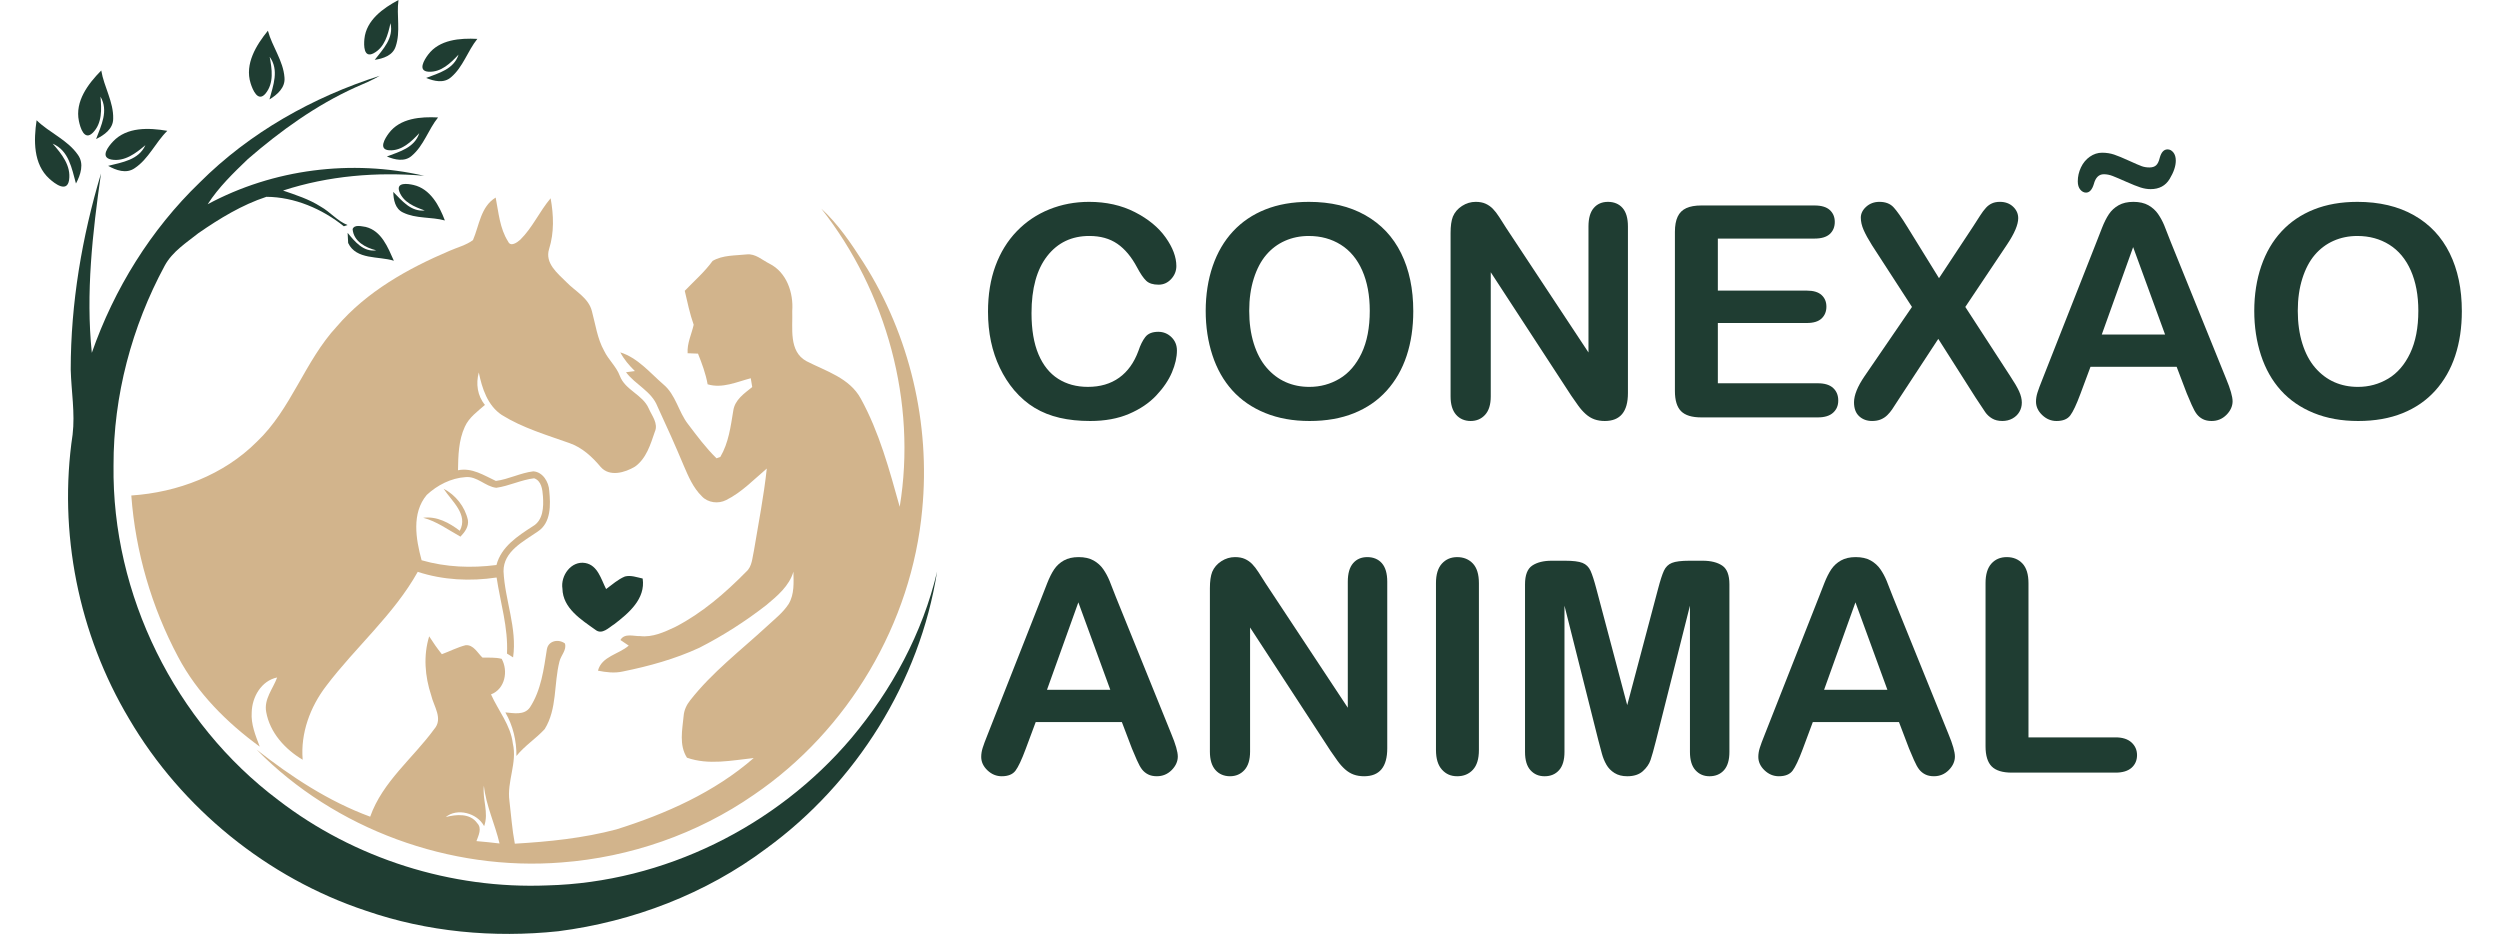 <svg xmlns="http://www.w3.org/2000/svg" id="Layer_1" data-name="Layer 1" viewBox="0 0 5199.16 1942.21"><defs><style>      .cls-1 {        fill: #1f3d32;      }      .cls-2 {        fill: tan;      }    </style></defs><g><path class="cls-1" d="M830.5,398.4c-7.2-20.02,17.6-16.46,29.35-13.75,35.12,8.05,53.57,42.82,65.33,73.81-28.64-7.77-60.13-3.28-87.06-16.53-16.46-7.62-19.88-26.64-20.23-42.82,18.17,18.31,36.48,41.61,65.47,38.61-20.95-7.41-44.46-16.74-52.86-39.33Z"></path><path class="cls-1" d="M809.38,312.55c-23.18-1.6-8.73-24.83-.85-35.39,23.48-31.58,66.35-34.76,102.5-32.9-20.35,25.23-29.69,58.69-54.77,79.79-14.85,13.11-35.38,8.17-51.7,1.42,26.29-10.12,57.63-18.2,67.37-48.51-16.61,17.69-36.27,37.1-62.55,35.58Z"></path><path class="cls-1" d="M891.07,149.17c-23.18-1.6-8.73-24.83-.85-35.39,23.48-31.58,66.35-34.76,102.5-32.9-20.35,25.23-29.69,58.69-54.77,79.79-14.85,13.11-35.38,8.17-51.7,1.42,26.29-10.12,57.63-18.2,67.37-48.51-16.61,17.69-36.27,37.1-62.55,35.58Z"></path><path class="cls-1" d="M776.79,110.9c-20.69,10.57-20.27-16.78-18.97-29.89,3.85-39.17,38.95-63.98,70.89-81.01-4.44,32.1,4.79,65.59-5.83,96.61-5.97,18.89-26.11,25.23-43.58,27.86,17.31-22.22,40.01-45.29,32.75-76.29-5.12,23.72-11.97,50.48-35.27,62.72Z"></path><path class="cls-1" d="M552.24,194.55c-15.94,19.01-26.92-8.06-31.1-21.5-12.52-40.12,11.67-79.14,35.99-109.19,9,33.42,32.02,62.51,34.49,97.43,1.99,21.06-15.17,35.68-31.26,45.54,7.78-29.06,20.49-61.2.45-88.66,4.84,25.46,9.25,54.63-8.57,76.37Z"></path><path class="cls-1" d="M231.63,331.82c-24.38-4.59-6.16-27.42,3.51-37.64,28.84-30.57,74.71-28.59,112.82-22.11-24.73,24.22-38.81,58.54-68.04,77.8-17.39,12.05-38.54,4.25-55.01-4.94,29.15-7.46,63.39-12.11,77.51-43.04-19.82,16.69-43.1,34.82-70.78,29.94Z"></path><path class="cls-1" d="M192.93,276.16c-17.72,17.36-26-10.65-28.85-24.43-8.55-41.15,19.34-77.62,46.48-105.15,5.7,34.14,25.77,65.34,24.82,100.33-.08,21.15-18.58,34.03-35.55,42.27,10.58-28.16,26.37-58.9,9.1-88.19,2.33,25.81,3.87,55.27-15.98,75.17Z"></path><path class="cls-1" d="M143.62,374.71c-4.39,26.53-29.56,7.32-40.87-2.91-33.8-30.53-32.75-80.27-26.63-121.71,26.82,26.22,64.34,40.67,85.9,71.88,13.47,18.55,5.52,41.65-4.05,59.72-8.77-31.4-14.62-68.39-48.47-82.96,18.55,21.08,38.75,45.87,34.11,75.97Z"></path><path class="cls-2" d="M983.6,499.35c13.25-30.63,15.89-69.53,47.23-88.48,6.06,30.85,8.48,64.26,25.79,91.33,5.2,11.97,18.88,2.07,25.08-3.42,25.79-25.22,40.25-59.13,63.41-86.42,6.34,35.12,7.62,71.17-3.21,105.58-9.12,29.57,17.67,50.37,35.91,68.68,18.52,19.24,46.24,32.7,53.15,60.56,7.55,27.71,11.19,56.99,25.43,82.43,8.91,18.67,25.36,32.56,32.63,52.08,11.19,29.78,47.59,38.83,60.13,67.82,6.55,15.17,20.45,31.28,12.61,48.59-8.91,26.07-17.6,55.5-41.18,72.31-20.87,12.54-52.86,21.94-71.38.71-17.67-21.09-38.33-40.32-64.83-49.58-47.8-17.03-97.32-31.49-140.78-58.49-29.78-19.81-41.04-55.28-47.87-88.48-6.27,23.58-2.99,48.37,12.82,67.54-15.39,13.54-33.2,26.07-41.82,45.38-13.04,28.21-13.75,59.99-14.25,90.48,29.57-5.84,53.65,10.62,78.79,22.23,26.72-3.49,51.08-16.74,77.8-19.95,19.81,1.21,32.27,22.16,33.2,40.47,2.85,29.21,3.99,66.4-23.79,84.64-29.57,20.59-71.74,41.11-71.31,82.85,2.85,60.06,28.64,118.05,19.88,178.96-3.21-1.99-9.55-5.91-12.68-7.91,2.71-53.86-13.68-105.58-21.59-158.23-54.64,8.26-111.28,5.49-164-11.76-50.01,89.34-129.23,156.38-190.43,237.38-33.27,43.39-53.57,98.17-48.87,153.39-36.62-21.73-68.25-56.35-75.87-99.31-5.06-26.79,14.18-48.3,22.8-71.81-32.99,6.84-52.15,40.54-52.93,72.31-1.85,25.01,8.05,48.66,16.74,71.6-68.25-49.87-130.02-111.28-169.77-186.58-55.21-103.59-88.77-218.71-97.39-335.77,96.25-6.41,192.14-42.75,261.03-111.71,71.81-67.97,99.6-167.85,166.42-239.87,62.19-72.52,147.4-120.26,234.32-157.23,16.31-7.2,34.34-11.61,48.8-22.3ZM887.49,1029.26c-31.85,37.97-22.66,91.83-10.69,135.86,50.51,14.6,103.66,16.6,155.66,9.9,9.97-38.26,44.46-60.34,75.52-80.5,21.94-12.54,22.73-40.39,21.16-62.62-1-13.82-3.06-32.06-18.38-37.26-27,3.28-51.79,15.96-78.65,19.81-22.8-2.56-39.82-24.58-63.83-22.23-30.14,1.92-58.92,16.67-80.79,37.05Z"></path><path class="cls-2" d="M1707.99,433.88c35.27,32.27,62.05,72.31,87.7,112.21,96.39,151.32,139.42,335.34,122.18,513.73-21.66,236.53-153.81,459.59-350.09,593.09-117.55,81.5-257.4,129.95-399.96,140.7-231.82,18.45-470.98-68.61-634.2-234.67,72.1,56.5,149.68,107.65,236.24,139.49,25.65-72.74,88.98-121.54,133.22-182.24,18.88-21.59-1.14-47.31-6.34-70.17-13.11-39.4-16.53-82.64-4.2-122.68,8.12,12.82,16.81,25.29,26.36,37.19,16.53-6.06,32.34-14.39,49.51-18.74,16.24-1.35,24.65,15.96,34.84,25.72,13.32.43,27-.78,40.04,2.64,14.03,25.22,7.2,62.69-22.16,73.95,15.25,34.05,40.89,63.98,45.38,102.23,9.55,40.04-12.75,79.22-7.05,119.4,3.56,29.64,5.56,59.49,11.19,88.84,70.96-4.13,142.13-11.4,211.02-29.64,102.59-32.13,204.32-77.3,285.82-148.47-45.95,4.92-93.9,15.17-138.85-.71-16.74-26.29-9.69-57.92-6.91-86.92.93-12.04,6.2-23.15,13.68-32.49,45.67-58.35,105.01-103.59,159.16-153.53,15.89-14.89,33.77-28.43,45.67-46.95,12.04-20.23,10.19-44.46,9.83-66.97-8.76,29.85-33.48,50.37-56.42,69.53-43.53,33.84-90.19,63.69-139.21,88.7-50.65,23.44-104.8,38.33-159.3,49.37-17.1,3.85-34.62,1.64-51.58-1.71,7.55-29.85,43.32-33.98,63.98-52.15-4.27-2.92-12.97-8.69-17.31-11.61,8.55-15.03,27.43-7.62,40.96-8.19,25.93,3.06,50.37-8.34,73.24-19.09,55.71-28.78,103.73-70.39,147.47-114.84,12.54-11.04,12.47-28.92,16.03-43.89,9.4-56.78,20.59-113.35,26.72-170.63-27.14,23.01-52.22,49.51-84.42,65.54-16.24,8.41-38.04,5.77-50.65-7.84-17.95-17.53-27.93-41.11-37.62-63.69-17.31-41.53-35.83-82.43-54.71-123.25-12.11-31.49-45.88-45.1-65.33-71.03,4.63-.57,13.82-1.85,18.45-2.42-11.83-11.54-22.58-24.22-30.35-38.9,36.33,11.33,61.48,42.25,89.34,66.4,26.22,21.66,31.42,57.14,51.72,83.07,18.59,24.44,36.97,49.37,59.06,70.82,1.99-.71,5.91-2.07,7.84-2.78,17.38-29.35,21.59-63.48,27-96.39,3.35-22.8,23.01-35.76,39.4-49.01-.78-4.56-2.28-13.75-3.06-18.31-29.14,7.62-59.13,21.8-89.69,12.61-3.92-22.09-11.76-43.1-20.02-63.76-5.41-.21-16.17-.64-21.59-.85-1.35-20.8,8.19-39.47,12.61-59.2-8.12-23.01-13.04-46.95-18.59-70.6,19.66-20.45,41.25-39.18,57.92-62.19,21.16-12.4,47.38-10.97,71.1-13.54,18.1-1.99,32.13,11.83,47.38,19.38,35.62,17.95,50.01,60.63,47.16,98.39,1.28,35.19-7.77,83.57,29.21,104.09,40.61,20.95,89.98,34.91,113.35,78.08,38.61,70.17,59.49,148.26,80.93,224.91,35.83-217.15-27.21-447.47-163.07-620.02ZM1006.82,1718.1c-14.32-27.5-56.42-38.33-79.79-18.88,21.66-5.7,50.8-8.34,65.4,12.68,10.47,10.76,2.64,25.58-1.57,37.33,15.96,1.42,31.99,2.92,48.02,4.92-9.48-40.54-28.07-78.44-32.56-120.19-3.49,28.35,10.69,56.21.5,84.14Z"></path><path class="cls-1" d="M733.32,476.34c4.13-10.12,18.81-5.49,27.21-4.42,32.99,8.19,46.09,42.53,58.56,70.32-31.77-9.97-78.15-1.35-95.04-36.9-.28-5.27-.85-15.89-1.14-21.16,14.96,18.31,32.91,40.39,59.56,36.4-22.3-5.49-47.23-18.52-49.16-44.24Z"></path><path class="cls-2" d="M922.54,1016.36c25.01,13.04,44.38,37.4,50.51,64.97,2.28,13.96-6.48,25.22-15.46,34.7-25.43-14.03-49.01-31.7-77.51-39.25,28.57-3.63,54.14,10.33,76.09,27.07,18.24-34.05-16.81-61.41-33.63-87.49Z"></path><path class="cls-2" d="M1137.41,1349.92c3.21-17.74,24.36-21.59,37.4-11.76,4.35,13.32-8.41,24.86-11.33,37.54-11.83,46.17-4.56,98.6-30.71,140.56-18.24,19.95-41.75,34.62-58.78,55.93.36-31.7-7.2-63.05-23.01-90.62,17.03,1.42,39.33,6.48,51.08-10.4,23.44-35.83,28.85-79.86,35.34-121.25Z"></path><g><path class="cls-1" d="M415.23,379.67c103.8-103.8,235.24-177.68,374.66-222.13-16.39,9.48-33.77,16.96-51.15,24.36-81.86,37.12-155.45,90.26-223.2,148.83-30.21,29.07-60.91,58.63-83.64,94.04,136.64-73.52,299.22-93.76,450.25-59.2-98.53-8.41-199.19-.07-293.52,30.71,26.72,9.19,54,17.88,78.08,33.27,19.95,11.04,34.55,29.92,56.07,38.47-2.56.85-5.13,1.71-7.69,2.56-45.1-36.26-102.87-60.98-161.08-61.27-50.94,16.74-97.25,45.1-141.13,75.37-25.43,20.23-54.43,38.47-70.32,67.82-68.54,126.95-106.79,270.65-106.44,415.2-3.63,268.66,127.81,534.82,342.53,696.11,158.23,121.9,360.13,185.66,559.68,177.54,241.58-6.2,476.47-122.32,632.21-306.34,84.14-100.17,148.18-218.57,178.32-346.31-36.05,228.62-168.27,439.78-355.14,575.78-125.74,94.25-277.13,152.17-432.66,172.19-134.43,14.18-272.29,1.57-400.38-42.75-204.89-68.11-382.93-212.73-492.14-398.89-105.15-176.04-147.76-388.41-117.55-591.17,5.34-45.1-2.71-90.19-3.92-135.22.07-138.21,23.37-275.64,62.98-407.86-17.53,123.18-31.92,248.71-19.09,372.95,46.45-132.94,122.68-256.19,224.27-354.08Z"></path><path class="cls-1" d="M1169.68,1224.32c-4.27-27.07,18.24-58.7,47.66-53.43,25.93,4.77,32.77,33.91,43.17,54.14,12.68-9.26,24.58-20.09,39.18-26.15,12.4-3.13,24.79,1.71,36.83,4.27,6.34,42.25-29.14,72.1-59.06,94.97-11.33,6.98-25.29,22.58-39.04,11.76-29.57-21.09-67.89-44.88-68.75-85.56Z"></path></g></g><g><path class="cls-1" d="M2447.63,728.83c0,14.03-3.46,29.21-10.37,45.54-6.91,16.34-17.79,32.37-32.62,48.1-14.83,15.74-33.77,28.51-56.82,38.33-23.05,9.82-49.9,14.73-80.56,14.73-23.25,0-44.39-2.21-63.43-6.61-19.04-4.41-36.33-11.27-51.86-20.59-15.53-9.32-29.81-21.59-42.84-36.83-11.62-13.83-21.55-29.31-29.76-46.45-8.22-17.14-14.38-35.42-18.49-54.86-4.11-19.44-6.16-40.08-6.16-61.93,0-35.47,5.16-67.23,15.48-95.29,10.32-28.06,25.1-52.05,44.34-72,19.24-19.94,41.79-35.12,67.64-45.54,25.85-10.42,53.41-15.63,82.67-15.63,35.67,0,67.44,7.12,95.29,21.34,27.85,14.23,49.2,31.82,64.03,52.76,14.83,20.94,22.25,40.73,22.25,59.37,0,10.22-3.61,19.24-10.82,27.06-7.21,7.82-15.93,11.72-26.15,11.72-11.42,0-19.99-2.71-25.7-8.12-5.71-5.41-12.08-14.73-19.09-27.96-11.62-21.84-25.3-38.18-41.03-49-15.74-10.82-35.12-16.23-58.17-16.23-36.68,0-65.89,13.93-87.63,41.79-21.75,27.86-32.62,67.44-32.62,118.74,0,34.27,4.81,62.78,14.43,85.53,9.62,22.75,23.25,39.73,40.88,50.95,17.63,11.23,38.28,16.83,61.93,16.83,25.65,0,47.35-6.36,65.08-19.09,17.74-12.72,31.11-31.41,40.13-56.06,3.8-11.62,8.52-21.09,14.13-28.41,5.61-7.31,14.63-10.97,27.05-10.97,10.62,0,19.74,3.71,27.36,11.12,7.61,7.42,11.42,16.64,11.42,27.66Z"></path><path class="cls-1" d="M2721.8,419.8c45.69,0,84.92,9.27,117.69,27.81,32.77,18.54,57.57,44.9,74.4,79.06,16.83,34.17,25.25,74.3,25.25,120.4,0,34.07-4.61,65.04-13.83,92.89-9.22,27.86-23.05,52.01-41.48,72.45-18.44,20.44-41.09,36.07-67.94,46.9-26.86,10.82-57.62,16.23-92.29,16.23s-65.34-5.56-92.59-16.68c-27.26-11.12-50.01-26.8-68.24-47.05-18.24-20.24-32.02-44.59-41.33-73.05-9.32-28.46-13.98-59.22-13.98-92.29s4.86-64.93,14.58-93.19c9.72-28.26,23.8-52.31,42.24-72.15,18.44-19.84,40.88-35.02,67.34-45.54s56.52-15.78,90.18-15.78ZM2848.66,646.47c0-32.26-5.21-60.22-15.63-83.87-10.42-23.65-25.3-41.53-44.64-53.66-19.34-12.12-41.54-18.19-66.59-18.19-17.84,0-34.32,3.36-49.45,10.07-15.13,6.72-28.16,16.49-39.08,29.31-10.93,12.83-19.54,29.21-25.85,49.15-6.31,19.94-9.47,42.34-9.47,67.19s3.16,47.7,9.47,67.94c6.31,20.25,15.23,37.03,26.75,50.35,11.52,13.33,24.75,23.3,39.68,29.91,14.93,6.61,31.31,9.92,49.15,9.92,22.85,0,43.84-5.71,62.98-17.14,19.14-11.42,34.37-29.06,45.69-52.91,11.32-23.85,16.99-53.21,16.99-88.08Z"></path><path class="cls-1" d="M3131.84,473.31l171.65,259.73v-262.14c0-17.03,3.65-29.81,10.97-38.33,7.31-8.52,17.18-12.78,29.61-12.78s22.95,4.26,30.36,12.78c7.41,8.52,11.12,21.3,11.12,38.33v346.61c0,38.68-16.04,58.02-48.1,58.02-8.02,0-15.23-1.16-21.64-3.46-6.42-2.31-12.43-5.96-18.04-10.97-5.61-5.01-10.82-10.87-15.63-17.59-4.81-6.71-9.62-13.58-14.43-20.59l-167.44-256.73v258.23c0,16.83-3.91,29.56-11.72,38.18-7.82,8.61-17.84,12.93-30.06,12.93s-22.75-4.36-30.36-13.08c-7.62-8.72-11.42-21.39-11.42-38.03v-340c0-14.43,1.6-25.75,4.81-33.97,3.8-9.02,10.12-16.38,18.94-22.1,8.82-5.71,18.34-8.57,28.56-8.57,8.01,0,14.88,1.31,20.59,3.91,5.71,2.61,10.72,6.12,15.03,10.52,4.31,4.41,8.72,10.12,13.23,17.13,4.51,7.02,9.17,14.33,13.98,21.95Z"></path><path class="cls-1" d="M3773.65,496.16h-201.11v108.22h185.18c13.63,0,23.8,3.06,30.51,9.17,6.71,6.12,10.07,14.18,10.07,24.2s-3.31,18.19-9.92,24.5c-6.61,6.31-16.83,9.47-30.66,9.47h-185.18v125.36h208.03c14.03,0,24.6,3.26,31.71,9.77,7.11,6.52,10.67,15.18,10.67,26s-3.56,18.89-10.67,25.4c-7.12,6.52-17.69,9.77-31.71,9.77h-242.6c-19.44,0-33.42-4.31-41.94-12.93-8.52-8.61-12.78-22.55-12.78-41.79v-331.28c0-12.82,1.9-23.3,5.71-31.42,3.8-8.12,9.77-14.03,17.89-17.74,8.12-3.71,18.49-5.56,31.11-5.56h235.68c14.23,0,24.8,3.16,31.71,9.47,6.91,6.31,10.37,14.58,10.37,24.8s-3.46,18.79-10.37,25.1c-6.91,6.31-17.49,9.47-31.71,9.47Z"></path><path class="cls-1" d="M3877.67,782.34l98.6-144-82.97-128.06c-7.82-12.42-13.68-23.1-17.59-32.02-3.91-8.92-5.86-17.48-5.86-25.7s3.76-15.98,11.27-22.7c7.52-6.71,16.68-10.07,27.51-10.07,12.42,0,22.1,3.66,29.01,10.97,6.91,7.32,16.48,20.89,28.71,40.73l66.13,107.02,70.64-107.02c5.81-9.02,10.77-16.73,14.88-23.15,4.11-6.41,8.06-11.72,11.88-15.93,3.8-4.21,8.06-7.37,12.78-9.47,4.71-2.1,10.17-3.16,16.38-3.16,11.22,0,20.39,3.36,27.51,10.07,7.11,6.72,10.67,14.68,10.67,23.9,0,13.43-7.72,31.67-23.15,54.71l-86.88,129.87,93.49,144c8.42,12.63,14.53,23.1,18.34,31.41,3.8,8.32,5.71,16.19,5.71,23.6,0,7.02-1.71,13.43-5.11,19.24-3.41,5.82-8.22,10.42-14.43,13.83-6.21,3.41-13.23,5.11-21.04,5.11-8.42,0-15.53-1.76-21.34-5.26-5.81-3.5-10.52-7.86-14.13-13.08-3.61-5.21-10.32-15.33-20.14-30.36l-77.56-122.05-82.37,125.66c-6.42,10.02-10.97,17.04-13.68,21.04-2.71,4.01-5.97,7.92-9.77,11.72s-8.32,6.81-13.53,9.02c-5.21,2.2-11.32,3.31-18.34,3.31-10.82,0-19.79-3.31-26.9-9.92-7.12-6.61-10.67-16.23-10.67-28.86,0-14.83,7.31-32.96,21.94-54.41Z"></path><path class="cls-1" d="M4547.74,818.12l-21.04-55.31h-179.17l-21.04,56.52c-8.22,22.05-15.23,36.93-21.04,44.64-5.82,7.71-15.33,11.57-28.56,11.57-11.23,0-21.15-4.11-29.76-12.33-8.62-8.22-12.93-17.54-12.93-27.96,0-6.01,1-12.22,3.01-18.64,2-6.41,5.31-15.33,9.92-26.75l112.73-286.19c3.2-8.22,7.06-18.08,11.57-29.61,4.51-11.52,9.32-21.09,14.43-28.71,5.11-7.61,11.82-13.78,20.14-18.49,8.31-4.71,18.59-7.06,30.81-7.06s22.79,2.36,31.11,7.06c8.31,4.71,15.03,10.78,20.14,18.19,5.11,7.42,9.42,15.38,12.93,23.9,3.5,8.52,7.96,19.89,13.38,34.12l115.14,284.38c9.02,21.64,13.53,37.38,13.53,47.2s-4.26,19.59-12.78,28.11c-8.52,8.52-18.79,12.78-30.81,12.78-7.02,0-13.03-1.25-18.04-3.76-5.01-2.51-9.22-5.91-12.62-10.22-3.41-4.31-7.06-10.92-10.97-19.84-3.91-8.92-7.27-16.78-10.07-23.6ZM4375.19,362.38c-10.22,0-17.13,6.82-20.74,20.44-3.61,11.83-9.02,17.74-16.23,17.74-4.41,0-8.37-2.05-11.87-6.16-3.51-4.11-5.26-9.87-5.26-17.29,0-10.02,2.2-19.69,6.61-29.01,4.41-9.32,10.57-16.73,18.49-22.25,7.91-5.51,16.38-8.27,25.4-8.27s17.38,1.31,25.1,3.91c7.71,2.61,18.04,6.87,30.96,12.78,12.93,5.91,21.79,9.72,26.61,11.42,4.81,1.71,10.12,2.56,15.93,2.56s10.37-1.45,13.68-4.36c3.31-2.9,5.86-8.16,7.67-15.78,3.2-11.62,8.62-17.44,16.23-17.44,4.61,0,8.61,2.1,12.02,6.31,3.41,4.21,5.11,9.92,5.11,17.13,0,11.23-4.26,23.9-12.78,38.03-8.52,14.13-21.7,21.19-39.53,21.19-6.82,0-13.83-1.15-21.04-3.46-7.21-2.3-17.14-6.26-29.76-11.88-12.63-5.61-22.05-9.62-28.26-12.02-6.21-2.41-12.33-3.61-18.34-3.61ZM4370.98,695.77h131.67l-66.44-181.87-65.23,181.87Z"></path><path class="cls-1" d="M4902.47,419.8c45.69,0,84.92,9.27,117.69,27.81,32.77,18.54,57.57,44.9,74.4,79.06,16.83,34.17,25.25,74.3,25.25,120.4,0,34.07-4.61,65.04-13.83,92.89-9.22,27.86-23.05,52.01-41.49,72.45-18.44,20.44-41.09,36.07-67.94,46.9-26.86,10.82-57.62,16.23-92.29,16.23s-65.34-5.56-92.59-16.68c-27.26-11.12-50.01-26.8-68.24-47.05-18.24-20.24-32.02-44.59-41.33-73.05-9.32-28.46-13.98-59.22-13.98-92.29s4.86-64.93,14.58-93.19c9.72-28.26,23.8-52.31,42.24-72.15,18.44-19.84,40.88-35.02,67.34-45.54s56.52-15.78,90.18-15.78ZM5029.33,646.47c0-32.26-5.21-60.22-15.63-83.87-10.42-23.65-25.3-41.53-44.64-53.66-19.34-12.12-41.54-18.19-66.59-18.19-17.84,0-34.32,3.36-49.45,10.07-15.13,6.72-28.16,16.49-39.08,29.31-10.93,12.83-19.54,29.21-25.85,49.15-6.31,19.94-9.47,42.34-9.47,67.19s3.16,47.7,9.47,67.94c6.31,20.25,15.23,37.03,26.75,50.35,11.52,13.33,24.75,23.3,39.68,29.91,14.93,6.61,31.31,9.92,49.15,9.92,22.85,0,43.84-5.71,62.98-17.14,19.14-11.42,34.37-29.06,45.69-52.91,11.32-23.85,16.99-53.21,16.99-88.08Z"></path><path class="cls-1" d="M2354.14,1556.91l-21.04-55.31h-179.17l-21.04,56.52c-8.22,22.05-15.23,36.93-21.04,44.64-5.81,7.71-15.33,11.57-28.56,11.57-11.23,0-21.15-4.11-29.76-12.33-8.62-8.22-12.93-17.54-12.93-27.96,0-6.01,1-12.22,3.01-18.64,2-6.41,5.31-15.33,9.92-26.75l112.73-286.19c3.2-8.22,7.06-18.08,11.57-29.61,4.51-11.52,9.32-21.09,14.43-28.71,5.11-7.61,11.82-13.78,20.14-18.49,8.31-4.71,18.59-7.06,30.81-7.06s22.8,2.36,31.11,7.06c8.31,4.71,15.03,10.78,20.14,18.19,5.11,7.42,9.42,15.38,12.93,23.9,3.5,8.52,7.97,19.89,13.38,34.12l115.14,284.38c9.02,21.64,13.53,37.38,13.53,47.2s-4.26,19.59-12.78,28.11c-8.52,8.52-18.79,12.78-30.81,12.78-7.02,0-13.03-1.25-18.04-3.76-5.01-2.51-9.22-5.91-12.62-10.22-3.41-4.31-7.06-10.92-10.97-19.84-3.91-8.92-7.27-16.78-10.07-23.6ZM2177.38,1434.56h131.67l-66.44-181.87-65.23,181.87Z"></path><path class="cls-1" d="M2631.31,1212.11l171.65,259.73v-262.14c0-17.03,3.66-29.81,10.97-38.33,7.31-8.52,17.18-12.78,29.61-12.78s22.95,4.26,30.36,12.78c7.41,8.52,11.12,21.3,11.12,38.33v346.61c0,38.68-16.04,58.02-48.1,58.02-8.02,0-15.23-1.16-21.64-3.46-6.42-2.31-12.43-5.96-18.04-10.97-5.61-5.01-10.82-10.87-15.63-17.59-4.81-6.71-9.62-13.58-14.43-20.59l-167.44-256.73v258.23c0,16.83-3.91,29.56-11.72,38.18s-17.84,12.93-30.06,12.93-22.75-4.36-30.36-13.08c-7.62-8.72-11.42-21.39-11.42-38.03v-340c0-14.43,1.6-25.75,4.81-33.97,3.8-9.02,10.12-16.38,18.94-22.1,8.82-5.71,18.34-8.57,28.56-8.57,8.01,0,14.88,1.31,20.59,3.91,5.71,2.61,10.72,6.12,15.03,10.52,4.31,4.41,8.72,10.12,13.23,17.13,4.51,7.02,9.17,14.33,13.98,21.95Z"></path><path class="cls-1" d="M2986.34,1559.92v-347.21c0-18.04,4.11-31.56,12.33-40.58,8.22-9.02,18.83-13.53,31.87-13.53s24.3,4.46,32.62,13.38c8.31,8.92,12.48,22.5,12.48,40.73v347.21c0,18.24-4.16,31.87-12.48,40.88-8.32,9.02-19.19,13.53-32.62,13.53s-23.4-4.56-31.71-13.68c-8.32-9.12-12.48-22.7-12.48-40.73Z"></path><path class="cls-1" d="M3324.23,1540.38l-70.64-280.78v304.22c0,16.83-3.76,29.46-11.27,37.88s-17.49,12.63-29.91,12.63-21.85-4.16-29.46-12.48c-7.62-8.31-11.42-20.99-11.42-38.03v-348.71c0-19.24,5.01-32.21,15.03-38.93,10.02-6.71,23.55-10.07,40.58-10.07h27.66c16.63,0,28.71,1.5,36.22,4.51,7.52,3.01,13.08,8.42,16.68,16.23s7.71,20.54,12.33,38.18l64.03,241.4,64.03-241.4c4.61-17.63,8.72-30.36,12.33-38.18s9.17-13.23,16.68-16.23c7.52-3.01,19.59-4.51,36.22-4.51h27.66c17.03,0,30.56,3.36,40.58,10.07,10.02,6.72,15.03,19.69,15.03,38.93v348.71c0,16.83-3.76,29.46-11.27,37.88s-17.59,12.63-30.21,12.63c-11.83,0-21.54-4.21-29.16-12.63-7.62-8.42-11.42-21.04-11.42-37.88v-304.22l-70.65,280.78c-4.61,18.24-8.37,31.62-11.27,40.13-2.91,8.52-8.27,16.29-16.08,23.3-7.82,7.01-18.64,10.52-32.47,10.52-10.42,0-19.24-2.25-26.45-6.76-7.21-4.51-12.83-10.27-16.83-17.29-4.01-7.01-7.17-14.78-9.47-23.3-2.31-8.52-4.66-17.38-7.06-26.6Z"></path><path class="cls-1" d="M3970.26,1556.91l-21.04-55.31h-179.17l-21.04,56.52c-8.22,22.05-15.23,36.93-21.04,44.64-5.82,7.71-15.33,11.57-28.56,11.57-11.23,0-21.15-4.11-29.76-12.33-8.62-8.22-12.93-17.54-12.93-27.96,0-6.01,1-12.22,3.01-18.64,2-6.41,5.31-15.33,9.92-26.75l112.73-286.19c3.2-8.22,7.06-18.08,11.57-29.61,4.51-11.52,9.32-21.09,14.43-28.71,5.11-7.61,11.82-13.78,20.14-18.49,8.31-4.71,18.59-7.06,30.81-7.06s22.79,2.36,31.11,7.06c8.31,4.71,15.03,10.78,20.14,18.19,5.11,7.42,9.42,15.38,12.93,23.9,3.5,8.52,7.97,19.89,13.38,34.12l115.14,284.38c9.02,21.64,13.53,37.38,13.53,47.2s-4.26,19.59-12.78,28.11c-8.52,8.52-18.79,12.78-30.81,12.78-7.02,0-13.03-1.25-18.04-3.76-5.01-2.51-9.22-5.91-12.62-10.22-3.41-4.31-7.06-10.92-10.97-19.84-3.91-8.92-7.27-16.78-10.07-23.6ZM3793.49,1434.56h131.67l-66.44-181.87-65.23,181.87Z"></path><path class="cls-1" d="M4218.56,1212.71v320.76h180.97c14.43,0,25.5,3.51,33.22,10.52,7.71,7.02,11.57,15.83,11.57,26.45s-3.81,19.59-11.42,26.3c-7.62,6.72-18.74,10.07-33.37,10.07h-215.54c-19.44,0-33.42-4.31-41.94-12.93-8.52-8.61-12.78-22.55-12.78-41.79v-339.4c0-18.04,4.06-31.56,12.17-40.58s18.79-13.53,32.02-13.53,24.3,4.46,32.62,13.38c8.31,8.92,12.48,22.5,12.48,40.73Z"></path></g></svg>